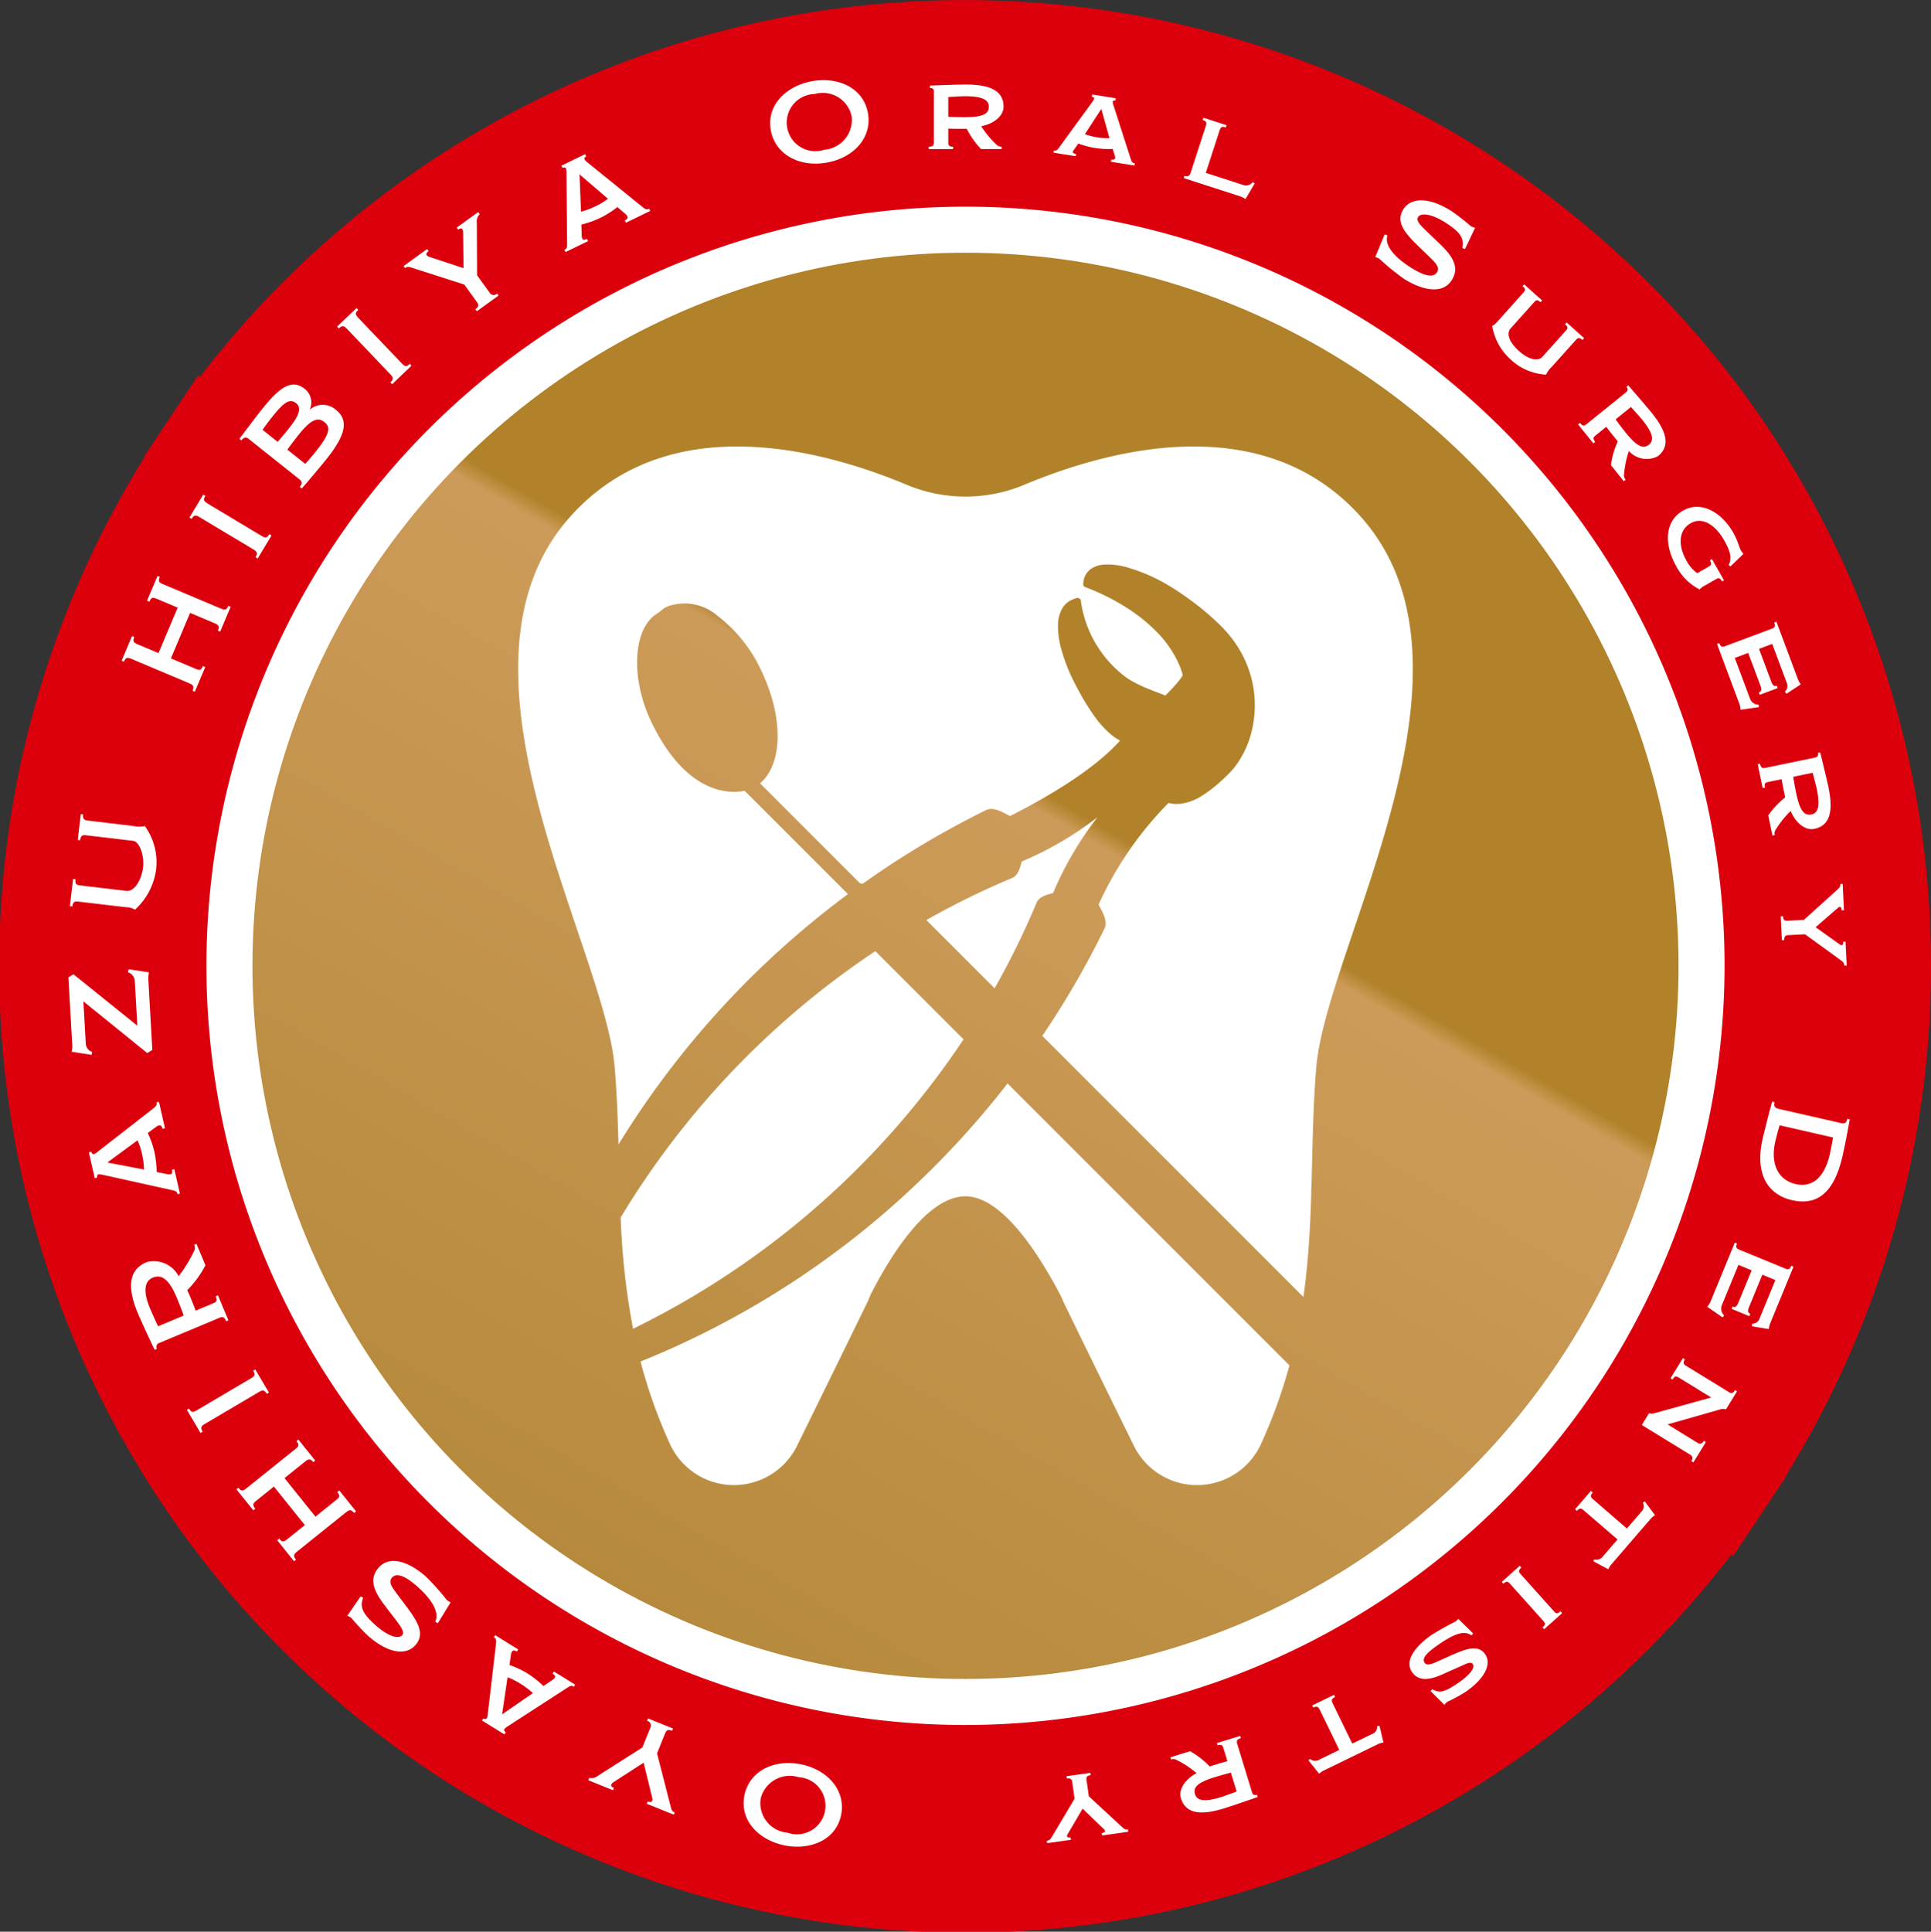 <svg id="グループ_1471" data-name="グループ 1471" xmlns="http://www.w3.org/2000/svg" xmlns:xlink="http://www.w3.org/1999/xlink" width="119.938" height="119.967" viewBox="0 0 119.938 119.967">
  <rect x="0" y="0" width="119.938" height="119.967" fill="#333333" stroke="none"/>
  <defs>
    <linearGradient id="linear-gradient" x1="0.25" y1="0.933" x2="0.75" y2="0.067" gradientUnits="objectBoundingBox">
      <stop offset="0" stop-color="#b68a3c"/>
      <stop offset="0.618" stop-color="#cd9b59"/>
      <stop offset="0.631" stop-color="#b1822a"/>
    </linearGradient>
  </defs>
  <path id="パス_1201" data-name="パス 1201" d="M898.146,279.392a60.148,60.148,0,0,0-65.919-21.327h0a59.712,59.712,0,0,0-29.7,20.728l-.092-.124-2.24,3.361,0,.006-1.118,1.681.025.033a59.989,59.989,0,0,0,98.571,68.145l.093.124,2.24-3.361,0-.006,1.119-1.681-.026-.033A60.146,60.146,0,0,0,898.146,279.392Zm-30.933,58.825a28.615,28.615,0,1,1,10.349-15.071A28.272,28.272,0,0,1,867.213,338.216Z" transform="translate(-790.129 -255.358)" fill="#dc000c"/>
  <g id="グループ_1467" data-name="グループ 1467" transform="translate(12.822 12.836)">
    <path id="パス_1202" data-name="パス 1202" d="M850.718,363.11a47.148,47.148,0,1,1,47.148-47.148A47.2,47.2,0,0,1,850.718,363.11Zm0-88.578a41.43,41.43,0,1,0,41.431,41.43A41.477,41.477,0,0,0,850.718,274.532Z" transform="translate(-803.571 -268.815)" fill="#fff"/>
  </g>
  <g id="グループ_1469" data-name="グループ 1469" transform="translate(4.252 4.982)">
    <path id="パス_1203" data-name="パス 1203" d="M842.124,370.23c1.693.349,2.783,1.668,2.48,3.14-.341,1.659-2.051,2.194-3.516,1.892-1.583-.327-2.811-1.537-2.484-3.128C838.911,370.65,840.438,369.884,842.124,370.23Zm-.859,4.24a1.775,1.775,0,1,0,.7-3.444,1.863,1.863,0,0,0-2.35,1.3A1.835,1.835,0,0,0,841.266,374.47Z" transform="translate(-796.614 -265.636)" fill="#fff"/>
    <path id="パス_1204" data-name="パス 1204" d="M828.492,370.934a.636.636,0,0,0,.549-.136l2.755-1.752.488-1.211a.3.3,0,0,0-.194-.444l.058-.145,1.545.624-.058.143c-.183-.073-.325-.1-.43.161l-.5,1.239.823,3.21c.085.34.1.384.274.451l-.057.145-1.677-.675.058-.145c.137.055.247.048.282-.038a.3.3,0,0,0,0-.183l-.532-2.171L831.86,370l-1.872,1.209a.33.33,0,0,0-.128.148c-.031.079.033.142.165.2l-.058.143-1.533-.617Z" transform="translate(-796.148 -265.502)" fill="#fff"/>
    <path id="パス_1205" data-name="パス 1205" d="M822.332,361.823l1.428.883-.082.132c-.124-.069-.238-.1-.294-.007a.436.436,0,0,0-.066.156l-.1.686a5.694,5.694,0,0,1,1.1.515,6.061,6.061,0,0,1,1.012.793l.584-.395a.459.459,0,0,0,.125-.121c.055-.09-.015-.175-.141-.253l.082-.133,1.319.817-.082.131c-.156-.1-.206-.069-.455.092l-3.683,2.384a.717.717,0,0,0-.178.155c-.037.06,0,.142.086.195l-.081.132-1.392-.861.082-.131c.1.061.183.038.213-.011a.707.707,0,0,0,.061-.243l.505-4.317c.033-.3.025-.376-.125-.468Zm.431,4.9.011.007,1.9-1.307a4.782,4.782,0,0,0-.786-.593,3.879,3.879,0,0,0-.788-.39Z" transform="translate(-795.828 -265.252)" fill="#fff"/>
    <path id="パス_1206" data-name="パス 1206" d="M817.635,357.973a14.962,14.962,0,0,1,1.287,1.439.92.92,0,0,0,.24.147l-.8,1.3-.16-.1c.256-.471-.062-1.25-1.1-2.172-.8-.706-1.312-.869-1.584-.562-.144.163-.152.375.132.766.4.554.6.8.893,1.2.535.746,1.051,1.525.43,2.227-.608.687-1.735.49-2.96-.594a13.462,13.462,0,0,1-1.01-1.084,1.05,1.05,0,0,0-.255-.149l.822-1.2.154.08c-.174.525-.145.9.8,1.735.7.618,1.377.871,1.621.6.112-.127.066-.308-.148-.621s-.528-.7-.958-1.271c-.642-.85-.972-1.605-.345-2.313C815.379,356.628,816.563,357.022,817.635,357.973Z" transform="translate(-795.424 -265.029)" fill="#fff"/>
    <path id="パス_1207" data-name="パス 1207" d="M809.371,349.089l1.046,1.3-.121.1c-.163-.2-.265-.23-.486-.053l-1.3,1.045,1.921,2.394,1.3-1.046c.226-.182.226-.27.058-.482l.121-.1,1.042,1.3-.121.1c-.163-.2-.265-.232-.486-.053l-3.071,2.463c-.225.18-.216.283-.052.487l-.121.1-1.043-1.3.121-.1c.168.21.256.229.482.048l1.112-.892-1.921-2.394-1.106.888c-.225.18-.217.282-.053.486l-.121.1-1.046-1.3.121-.1c.168.208.251.234.482.049l3.066-2.461c.225-.179.226-.271.057-.479Z" transform="translate(-795.091 -264.665)" fill="#fff"/>
    <path id="パス_1208" data-name="パス 1208" d="M806.545,344.523l.848,1.434-.133.079c-.134-.225-.232-.266-.474-.122l-3.389,2c-.242.141-.254.247-.12.473l-.134.077-.846-1.433.133-.078c.136.23.221.262.47.114l3.388-2c.249-.148.261-.238.125-.469Z" transform="translate(-794.942 -264.454)" fill="#fff"/>
    <path id="パス_1209" data-name="パス 1209" d="M801.616,338.351a8.451,8.451,0,0,0,.952-1.545.412.412,0,0,0,.014-.4l.143-.06.555,1.327a6.246,6.246,0,0,1-1.132,1.551,5.234,5.234,0,0,1,.238.535c.141.338.209.516.285.736l1.086-.454c.24-.1.266-.187.162-.435l.143-.059.647,1.548-.142.059c-.1-.247-.184-.312-.431-.21l-3.715,1.554a.25.25,0,0,0-.152.369l-.143.061c-.191-.4-.8-1.7-1.042-2.272-.672-1.607-.581-2.706.546-3.176A1.739,1.739,0,0,1,801.616,338.351Zm-1.776,2c.117.28.344.788.5,1.113l1.588-.664c-.115-.349-.327-.872-.427-1.112-.509-1.217-.982-1.457-1.5-1.24C799.513,338.656,799.385,339.267,799.84,340.353Z" transform="translate(-794.774 -264.077)" fill="#fff"/>
    <path id="パス_1210" data-name="パス 1210" d="M800.27,327.1l.373,1.64-.152.033c-.037-.136-.1-.238-.2-.215a.418.418,0,0,0-.159.065l-.558.411a5.672,5.672,0,0,1,.405,1.145,6.074,6.074,0,0,1,.147,1.276l.691.14a.458.458,0,0,0,.175,0c.1-.024.114-.135.081-.28l.152-.034.345,1.515-.151.034c-.042-.177-.1-.195-.386-.259l-4.288-.949a.756.756,0,0,0-.235-.02c-.07.017-.1.1-.077.2l-.153.035-.364-1.6.152-.036c.026.117.1.159.156.145a.7.7,0,0,0,.216-.129l3.432-2.673c.234-.183.284-.246.244-.418Zm-3.193,3.756,0,.013,2.264.432a4.805,4.805,0,0,0-.129-.978,3.784,3.784,0,0,0-.278-.834Z" transform="translate(-794.648 -263.65)" fill="#fff"/>
    <path id="パス_1211" data-name="パス 1211" d="M798.328,318.467l1.257.192a2,2,0,0,0-.035.5l.244,4.316-.315.195-3.951-3.2-.015.008.149,2.61a.581.581,0,0,0,.4.515l-.039.178-1.242-.192a1.293,1.293,0,0,0,.038-.455l-.237-4.167.316-.189,3.943,3.173.021-.008-.154-2.709a.62.62,0,0,0-.429-.585Z" transform="translate(-794.586 -263.252)" fill="#fff"/>
    <path id="パス_1212" data-name="パス 1212" d="M795.5,308.384c-.022.189-.012.346.282.381l2.869.341a1.563,1.563,0,0,0,.682,0,3.828,3.828,0,0,1,.7,2.7,4.091,4.091,0,0,1-1.311,2.491,1.044,1.044,0,0,0-.559-.15l-2.981-.352c-.26-.031-.322.074-.35.307l-.155-.018.2-1.692.155.018c-.028.233,0,.349.254.38l2.911.343c.5.058.939-.714,1.027-1.465.083-.7-.2-1.6-.637-1.647l-2.919-.344c-.252-.03-.321.069-.348.307l-.154-.018.189-1.6Z" transform="translate(-794.59 -262.786)" fill="#fff"/>
    <path id="パス_1213" data-name="パス 1213" d="M804.818,294.774l-.65,1.539-.143-.059c.1-.241.076-.343-.185-.453l-1.539-.65-1.192,2.826,1.541.65c.266.112.344.069.449-.177l.143.061-.647,1.532-.143-.06c.1-.241.076-.343-.184-.453L798.643,298c-.266-.114-.351-.058-.453.183l-.143-.061.647-1.531.144.058c-.1.247-.08.336.187.446l1.312.554,1.192-2.826-1.307-.55c-.266-.113-.351-.057-.452.183l-.143-.06.65-1.54.143.06c-.1.247-.086.332.186.446l3.619,1.526c.266.113.345.07.45-.177Z" transform="translate(-794.746 -262.07)" fill="#fff"/>
    <path id="パス_1214" data-name="パス 1214" d="M807.561,290.1l-.858,1.427-.134-.078c.135-.224.124-.33-.118-.476l-3.379-2.025c-.241-.145-.34-.107-.474.117l-.133-.079.856-1.43.135.082c-.139.229-.127.318.122.468l3.379,2.027c.247.148.333.117.47-.114Z" transform="translate(-794.95 -261.826)" fill="#fff"/>
    <path id="パス_1215" data-name="パス 1215" d="M811.137,285.01c-.409.514-1.4,1.684-1.549,1.84l-.122-.1c.124-.154.2-.294-.028-.474l-3.151-2.511c-.159-.126-.283-.108-.446.1l-.12-.1c.23-.311.995-1.328,1.38-1.811,1.047-1.314,1.834-1.959,2.666-1.294a1.069,1.069,0,0,1,.325,1.277l.011.008a1.23,1.23,0,0,1,1.608.02C812.491,282.588,812.365,283.472,811.137,285.01Zm-3.413-2.568c-.237.3-.463.614-.57.764l.938.747c.147-.161.417-.477.716-.855.713-.893.737-1.3.424-1.548C808.86,281.256,808.529,281.433,807.724,282.442Zm1.664,1.084c-.308.385-.53.687-.692.912l1.109.883c.135-.135.442-.5.691-.811.867-1.086.882-1.48.5-1.784S810.2,282.505,809.389,283.526Z" transform="translate(-795.1 -261.496)" fill="#fff"/>
    <path id="パス_1216" data-name="パス 1216" d="M816.7,278.993l-1.206,1.151-.108-.112c.19-.179.207-.284.012-.489l-2.723-2.852c-.2-.205-.3-.192-.49-.01l-.107-.114,1.206-1.151.107.113c-.194.185-.205.275-.006.485l2.723,2.85c.2.21.291.2.485.017Z" transform="translate(-795.393 -261.266)" fill="#fff"/>
    <path id="パス_1217" data-name="パス 1217" d="M821.134,269.295a.635.635,0,0,0-.177.538l.016,3.262.764,1.056a.294.294,0,0,0,.479.073l.091.127-1.35.974-.091-.127c.16-.114.258-.219.093-.447l-.78-1.082-3.152-1.013c-.331-.11-.381-.117-.529-.011l-.091-.125,1.464-1.058.091.126c-.12.087-.171.185-.118.258a.3.3,0,0,0,.157.1l2.12.7.011-.01-.027-2.226a.335.335,0,0,0-.055-.186c-.05-.069-.139-.049-.254.034l-.091-.126,1.338-.966Z" transform="translate(-795.593 -260.978)" fill="#fff"/>
    <path id="パス_1218" data-name="パス 1218" d="M832.2,268.921l-1.511.733-.068-.139c.124-.068.21-.149.164-.244a.42.42,0,0,0-.1-.139l-.525-.452a5.744,5.744,0,0,1-1.024.654,5.894,5.894,0,0,1-1.211.431l.021.706a.492.492,0,0,0,.036.169c.047.1.156.082.29.016l.068.14-1.4.678-.068-.139c.165-.08.169-.137.166-.433L827,266.515a.744.744,0,0,0-.036-.235c-.031-.063-.121-.073-.211-.031l-.068-.139,1.473-.716.068.14c-.108.052-.132.133-.107.186a.734.734,0,0,0,.175.18l3.378,2.737c.232.186.3.22.462.144Zm-4.378-2.26-.012.007.092,2.3a4.7,4.7,0,0,0,.921-.347,3.778,3.778,0,0,0,.751-.459Z" transform="translate(-796.067 -260.803)" fill="#fff"/>
    <path id="パス_1219" data-name="パス 1219" d="M843.776,265.7c-1.7.3-3.2-.532-3.458-2.014-.29-1.669,1.1-2.792,2.579-3.048,1.592-.278,3.178.4,3.456,2C846.613,264.136,845.472,265.408,843.776,265.7Zm-.754-4.261a1.775,1.775,0,1,0,.608,3.462,1.862,1.862,0,0,0,1.71-2.074A1.837,1.837,0,0,0,843.022,261.442Z" transform="translate(-796.694 -260.581)" fill="#fff"/>
    <path id="パス_1220" data-name="パス 1220" d="M853.864,263.451a5.849,5.849,0,0,0,.939,1.134.388.388,0,0,0,.325.134v.149h-1.277a5.246,5.246,0,0,1-.883-1.256l-.465,0c-.318,0-.481-.008-.685-.013v.854c0,.2.056.268.3.268v.149h-1.51v-.149c.247,0,.317-.064.317-.268l0-3.16c0-.154-.092-.219-.247-.219v-.148c.409-.013,1.679-.064,2.223-.065,1.544,0,2.349.4,2.35,1.381C855.247,262.843,854.6,263.316,853.864,263.451Zm-.982-1.862c-.26,0-.733.028-1.064.05v1.222c.247.02.8.026,1.037.027,1.165,0,1.483-.227,1.482-.658C854.336,261.815,853.919,261.588,852.882,261.589Z" transform="translate(-797.171 -260.594)" fill="#fff"/>
    <path id="パス_1221" data-name="パス 1221" d="M863.76,265.922l-1.465-.233.022-.14c.14.023.232-.013.242-.082a.461.461,0,0,0-.02-.146l-.133-.43a5.353,5.353,0,0,1-1.07-.055,5.21,5.21,0,0,1-1.064-.28l-.277.391a.318.318,0,0,0-.062.119c-.011.07.053.116.2.138l-.023.14-1.374-.219.021-.139c.154.026.189-.011.333-.2l2.083-2.86a.4.4,0,0,0,.082-.153c.01-.07-.041-.1-.146-.115l.023-.148,1.465.234-.023.145c-.119-.019-.161.027-.168.067a.529.529,0,0,0,.035.184l1.073,3.338c.072.228.106.283.267.308Zm-2.057-3.5-.013,0-1.01,1.55a4.054,4.054,0,0,0,1.526.248Z" transform="translate(-797.546 -260.624)" fill="#fff"/>
    <path id="パス_1222" data-name="パス 1222" d="M871.62,267.1l-.577.978a1.327,1.327,0,0,0-.43-.205l-3.4-1.1.046-.141c.221.073.319,0,.39-.221l.919-2.833c.083-.255.058-.338-.183-.416l.045-.14,1.438.466-.046.14c-.242-.077-.314-.041-.4.227l-.841,2.592,2.324.753a.521.521,0,0,0,.591-.179Z" transform="translate(-797.937 -260.694)" fill="#fff"/>
    <path id="パス_1223" data-name="パス 1223" d="M881.434,273.256a15.219,15.219,0,0,1-1.495-1.223.971.971,0,0,0-.258-.107l.583-1.409.174.068c-.179.506.255,1.226,1.425,1.974.9.573,1.432.654,1.651.311.118-.185.092-.392-.249-.737-.484-.485-.72-.7-1.066-1.041-.645-.656-1.276-1.342-.772-2.134.494-.773,1.637-.753,3.015.128a13.389,13.389,0,0,1,1.166.912,1.048,1.048,0,0,0,.274.109l-.624,1.316-.165-.056c.089-.545,0-.909-1.06-1.589-.784-.5-1.5-.646-1.693-.335-.091.142-.017.314.242.589s.63.611,1.143,1.107c.766.74,1.21,1.433.7,2.229C883.87,274.235,882.64,274.026,881.434,273.256Z" transform="translate(-798.512 -260.942)" fill="#fff"/>
    <path id="パス_1224" data-name="パス 1224" d="M892.9,277.326c-.131-.116-.24-.186-.391-.018l-1.537,1.713a1.389,1.389,0,0,0-.326.457,3.454,3.454,0,0,1-2.2-.936,3.6,3.6,0,0,1-1.153-2.1c.094-.019.166-.079.354-.289l1.608-1.791c.132-.148.092-.23-.071-.376l.1-.112,1.113,1-.1.109c-.163-.146-.244-.171-.372-.03l-1.48,1.649c-.255.283-.173.794.522,1.417.655.589,1.218.609,1.438.361l1.486-1.654c.128-.141.1-.225-.071-.376l.1-.11,1.083.971Z" transform="translate(-798.863 -261.195)" fill="#fff"/>
    <path id="パス_1225" data-name="パス 1225" d="M896.043,284.527a5.932,5.932,0,0,0-.3,1.445.388.388,0,0,0,.1.337l-.115.093-.8-1a5.2,5.2,0,0,1,.425-1.477l-.293-.362c-.2-.248-.3-.378-.419-.543l-.666.537c-.155.123-.175.211-.023.4l-.115.092-.949-1.176.116-.092c.155.192.248.207.408.077l2.464-1.986c.121-.1.113-.208.015-.329l.115-.094c.268.311,1.1,1.272,1.445,1.694.971,1.2,1.164,2.084.4,2.7A1.491,1.491,0,0,1,896.043,284.527Zm.836-1.935c-.164-.2-.483-.554-.707-.8l-.952.767c.138.205.483.646.63.828.731.906,1.106,1.012,1.442.74S897.531,283.4,896.878,282.592Z" transform="translate(-799.121 -261.498)" fill="#fff"/>
    <path id="パス_1226" data-name="パス 1226" d="M902.1,292.992c-.119-.208-.184-.252-.368-.147l-.729.415a.823.823,0,0,0-.291.231,3.349,3.349,0,0,1-1.441-1.419c-.842-1.476-.674-2.863.4-3.476,1.194-.681,2.462.2,3.112,1.344.31.545.362.9.5,1.15a.719.719,0,0,0,.152.181l-.815.789-.11-.092c.2-.39.14-.795-.282-1.535-.5-.882-1.307-1.5-2.079-1.056-.716.408-.824,1.33-.252,2.335a2.246,2.246,0,0,0,.664.766l.7-.4c.2-.115.2-.195.083-.4l.129-.072.747,1.311Z" transform="translate(-799.391 -261.863)" fill="#fff"/>
    <path id="パス_1227" data-name="パス 1227" d="M904.537,301.141l-1.143.165a1.094,1.094,0,0,0-.067-.361l-1.392-3.726.137-.051c.087.23.173.259.383.18l2.888-1.079c.192-.072.226-.159.144-.379l.139-.052,1.326,3.547a1.366,1.366,0,0,0,.186.339l-.887.586-.1-.119a.507.507,0,0,0,.107-.583l-.894-2.392-.82.307.761,2.035c.094.25.193.311.344.256l.054.144-1.117.418-.054-.144c.158-.061.195-.165.1-.422l-.761-2.035-.833.31.949,2.537a.572.572,0,0,0,.538.371Z" transform="translate(-799.539 -262.208)" fill="#fff"/>
    <path id="パス_1228" data-name="パス 1228" d="M906.632,307.983a5.9,5.9,0,0,0-.922,1.151.388.388,0,0,0-.066.345l-.145.03-.259-1.251a5.255,5.255,0,0,1,1.051-1.119l-.094-.456c-.065-.312-.091-.471-.126-.673l-.835.173c-.195.041-.252.11-.2.346l-.145.029-.305-1.478.145-.031c.05.242.126.3.327.259l3.1-.643c.152-.032.2-.134.164-.286l.144-.031c.1.4.4,1.632.514,2.165.313,1.513.082,2.383-.879,2.581C907.508,309.216,906.914,308.682,906.632,307.983Zm1.626-1.337c-.052-.257-.177-.714-.265-1.034l-1.2.248c.029.246.135.794.183,1.022.236,1.139.522,1.4.942,1.319S908.468,307.661,908.258,306.646Z" transform="translate(-799.661 -262.601)" fill="#fff"/>
    <path id="パス_1229" data-name="パス 1229" d="M910.032,317.986c-.01-.21-.126-.268-.279-.382l-2.16-1.567-1.043.052c-.211.01-.255.125-.246.308l-.148.008-.073-1.479.148-.008c.01.184.042.287.254.278l1.035-.051,2.036-1.837c.21-.194.237-.223.228-.393l.148-.007.08,1.635-.148.007c-.008-.141-.046-.217-.116-.213a.182.182,0,0,0-.117.062l-1.382,1.2,1.5,1.068a.176.176,0,0,0,.122.045c.064,0,.1-.068.09-.209l.148-.007.073,1.485Z" transform="translate(-799.73 -262.996)" fill="#fff"/>
    <path id="パス_1230" data-name="パス 1230" d="M904.9,329.379c.121-.529.455-1.837.589-2.292l.151.034c-.042.187-.042.345.24.411l3.883.885c.269.061.341-.031.395-.264l.151.033c-.067.355-.213,1.249-.45,2.288-.576,2.527-1.78,3.043-3.143,2.731C905.432,332.911,904.347,331.825,904.9,329.379Zm4.174.946c.055-.24.166-.788.2-1.013l-3.319-.756c-.1.31-.221.782-.27,1-.33,1.445.211,2.408,1.264,2.649C907.953,332.43,908.731,331.854,909.079,330.325Z" transform="translate(-799.669 -263.65)" fill="#fff"/>
    <path id="パス_1231" data-name="パス 1231" d="M902.248,340.905l-.95-.657a1.078,1.078,0,0,0,.2-.309l1.512-3.677.137.056c-.094.228-.05.307.159.393l2.849,1.17c.189.078.275.037.364-.176l.136.055-1.439,3.5a1.268,1.268,0,0,0-.092.374l-1.05-.173.01-.155a.5.5,0,0,0,.475-.355l.97-2.36-.809-.333-.825,2.009c-.1.248-.073.359.078.421l-.059.145-1.1-.454.058-.144c.157.065.254.014.359-.241l.826-2.01-.821-.336-1.03,2.5a.574.574,0,0,0,.142.638Z" transform="translate(-799.509 -264.073)" fill="#fff"/>
    <path id="パス_1232" data-name="パス 1232" d="M900.114,350.182c.107-.175.1-.29-.082-.406l-2.993-1.838.446-.729a.773.773,0,0,0,.434-.031l3.411-.944.008-.01-2.019-1.241c-.176-.108-.252-.063-.37.13l-.126-.079.768-1.25.126.078c-.114.187-.123.281.052.389l2.694,1.654c.168.1.248.052.363-.134l.126.076-.684,1.114a.81.81,0,0,0-.472.04l-3.141.895-.008.01,1.852,1.14c.169.1.273.067.392-.126l.126.077-.776,1.263Z" transform="translate(-799.313 -264.42)" fill="#fff"/>
    <path id="パス_1233" data-name="パス 1233" d="M893.826,356.8l.046-.117a.5.5,0,0,0,.561-.2l.895-1.038-2.105-1.814c-.165-.144-.269-.132-.417.039l-.112-.1.982-1.139.112.1c-.161.186-.15.271.021.418l2.1,1.817.89-1.031a.472.472,0,0,0,.1-.572l.124-.08.633.855a1.216,1.216,0,0,0-.305.266l-2.379,2.758a1.133,1.133,0,0,0-.216.336Z" transform="translate(-799.112 -264.819)" fill="#fff"/>
    <path id="パス_1234" data-name="パス 1234" d="M887.919,358.306l1.117-1,.1.111c-.178.159-.188.245-.052.4l2.086,2.326c.135.152.221.153.4-.008l.1.11-1.118,1-.1-.11c.179-.16.189-.246.052-.4l-2.085-2.327c-.137-.151-.222-.152-.4.009Z" transform="translate(-798.892 -265.044)" fill="#fff"/>
    <path id="パス_1235" data-name="パス 1235" d="M883.265,361.77a16.992,16.992,0,0,1,1.488-.836.875.875,0,0,0,.188-.174l.925.911-.108.117c-.378-.259-.861-.251-2.06.581-.776.54-1.026.86-.85,1.114.093.134.25.161.64-.007.554-.239.773-.346,1.167-.518.742-.318,1.521-.628,1.956,0,.422.609-.025,1.511-1.212,2.335a10.385,10.385,0,0,1-1.134.618.841.841,0,0,0-.186.188l-.86-.855.112-.112c.427.244.727.217,1.642-.418.684-.474,1.028-.919.87-1.145-.068-.1-.2-.123-.521.027s-.677.3-1.251.56c-.852.393-1.566.537-2-.089C881.594,363.385,882.227,362.491,883.265,361.77Z" transform="translate(-798.615 -265.203)" fill="#fff"/>
    <path id="パス_1236" data-name="パス 1236" d="M875.333,369.779l.089-.092a.5.5,0,0,0,.593.041l1.232-.6-1.216-2.5c-.1-.2-.2-.227-.4-.128l-.065-.134,1.352-.656.065.133c-.221.109-.245.19-.147.393l1.216,2.5,1.226-.593a.472.472,0,0,0,.32-.486l.146-.024.243,1.035a1.22,1.22,0,0,0-.385.124l-3.276,1.594a1.128,1.128,0,0,0-.331.223Z" transform="translate(-798.311 -265.432)" fill="#fff"/>
    <path id="パス_1237" data-name="パス 1237" d="M867.968,370.694a5.93,5.93,0,0,0-1.231-.812.391.391,0,0,0-.35-.033l-.043-.141,1.222-.375a5.253,5.253,0,0,1,1.213.944s.25-.075.445-.136c.3-.093.462-.134.659-.188l-.249-.816c-.058-.189-.134-.241-.362-.169l-.044-.142,1.446-.443.043.141c-.236.071-.285.154-.226.351l.926,3.026c.047.148.153.182.3.135l.043.142c-.387.134-1.589.553-2.109.712-1.479.454-2.366.3-2.655-.633C866.821,371.681,867.3,371.041,867.968,370.694Zm1.484,1.5c.25-.076.693-.242,1.005-.36l-.357-1.167c-.243.051-.779.209-1,.277-1.115.34-1.353.649-1.227,1.063C867.994,372.4,868.459,372.5,869.452,372.191Z" transform="translate(-797.897 -265.555)" fill="#fff"/>
    <path id="パス_1238" data-name="パス 1238" d="M858.292,375.007c.21-.03.258-.149.356-.313l1.369-2.3-.145-1.036c-.03-.21-.148-.243-.33-.217l-.021-.146,1.47-.206.02.147c-.182.025-.282.068-.254.278l.145,1.028,2.016,1.864c.213.192.244.216.412.192l.021.147-1.622.23-.022-.148c.14-.02.213-.066.2-.135a.186.186,0,0,0-.072-.113l-1.319-1.269-.933,1.593a.178.178,0,0,0-.032.125c.009.064.077.09.217.07l.021.147-1.476.207Z" transform="translate(-797.525 -265.666)" fill="#fff"/>
  </g>
  <g id="グループ_1483" data-name="グループ 1483">
    <g id="グループ_1468" data-name="グループ 1468" transform="translate(15.68 15.694)">
      <circle id="楕円形_250" data-name="楕円形 250" cx="44.289" cy="44.289" r="44.289" fill="url(#linear-gradient)"/>
    </g>
    <g id="グループ_1470" data-name="グループ 1470" transform="translate(32.183 27.735)">
      <path id="パス_1239" data-name="パス 1239" d="M851.841,322.764l-5.478-5.478a52.388,52.388,0,0,0-15.818,16.538,45.752,45.752,0,0,0,.767,6.916A52.229,52.229,0,0,0,851.841,322.764Z" transform="translate(-824.177 -285.951)" fill="#fff"/>
      <path id="パス_1240" data-name="パス 1240" d="M848.468,332.622a54.322,54.322,0,0,1-16.63,10.549,31.722,31.722,0,0,0,1.784,5.025l.038.086a4.37,4.37,0,0,0,7.9.121c1.276-2.595,2.649-5.392,3.789-7.728h0l.561-1.15c.087-.177.158-.361.236-.542,1.167-2.285,3.464-6.073,5.875-6.073,2.326,0,4.66,3.758,5.935,6.21.06.135.113.273.177.406l.81,1.662h0c1.087,2.227,2.354,4.807,3.539,7.216a4.37,4.37,0,0,0,7.9-.121l.039-.086a31.76,31.76,0,0,0,1.724-4.788L854.636,325.9A55.915,55.915,0,0,1,848.468,332.622Z" transform="translate(-824.237 -286.348)" fill="#fff"/>
      <path id="パス_1241" data-name="パス 1241" d="M844.359,312.233l-6.42-6.421c-.781.166-3.543.367-5.773-4.225-1.335-2.75-1.181-5.857.339-6.787a2.224,2.224,0,0,0,.228-.169,1.854,1.854,0,0,1,.377-.255,3.117,3.117,0,0,1,3.141.57,9.063,9.063,0,0,1,2.78,3.536c1.266,2.7,1.272,5.467.014,6.725-.049.048-.1.094-.154.139l6.193,6.194c.055.024.121.03.18.049a55.065,55.065,0,0,1,7.654-4.571c.422-.215.919.052,1.448.335l.051.028c3.952-2,5.891-3.621,6.837-4.686a3.422,3.422,0,0,1-.547-.368,5.949,5.949,0,0,1-1.064-1.177,14.7,14.7,0,0,1-.822-1.3q-.129-.232-.249-.468a11.118,11.118,0,0,1-.968-2.369,5.156,5.156,0,0,1-.2-1.595,2.118,2.118,0,0,1,.222-.862,1.341,1.341,0,0,1,.749-.653l.17-.058a.207.207,0,0,1,.176.019.2.2,0,0,1,.1.149l.024.178c0,.015.016.11.049.264a7.134,7.134,0,0,0,2.689,4.278c.091.065.186.13.282.191a8.882,8.882,0,0,0,1.318.625c.142.057.284.112.428.167s.308.118.462.18c.273-.279.578-.593.841-.92.055-.071.12-.155.175-.242a.729.729,0,0,0,.062-.118l-.031-.1-.012-.043c-.051-.161-.1-.3-.15-.419a6.716,6.716,0,0,0-1.415-2.1,10.467,10.467,0,0,0-2.018-1.6,13.731,13.731,0,0,0-1.926-.991c-.234-.1-.376-.154-.387-.157l-.111-.041a.2.2,0,0,1-.134-.216l.012-.115a1.142,1.142,0,0,1,.473-.806,1.608,1.608,0,0,1,.784-.263,4.263,4.263,0,0,1,1.431.163A10.745,10.745,0,0,1,864.169,293a15.444,15.444,0,0,1,1.411.934c.3.217.566.418.8.613.333.271.663.566,1.01.9a7.958,7.958,0,0,1,.91,1.032,6.883,6.883,0,0,1,1.154,2.508,6.789,6.789,0,0,1,.054,2.762,6.027,6.027,0,0,1-1.1,2.547,4.728,4.728,0,0,1-.473.526c-.175.171-.337.322-.495.463a7.763,7.763,0,0,1-1.1.836,3.187,3.187,0,0,1-1.364.5,2,2,0,0,1-.711-.055,21.769,21.769,0,0,0-4.343,6.314l.028.052c.281.527.548,1.024.333,1.45a55.19,55.19,0,0,1-3.857,6.651l16.218,16.218c.691-4.894.4-9.5.8-14.281.646-7.586,11.3-25.019,2.582-34.38-6.09-6.542-15.569-3.941-20.727-1.781a9.453,9.453,0,0,1-7.29,0c-5.158-2.16-14.638-4.761-20.727,1.781-8.716,9.361,1.936,26.794,2.582,34.38.137,1.616.194,3.213.236,4.807a55.5,55.5,0,0,1,14.259-15.551Z" transform="translate(-823.869 -284.435)" fill="#fff"/>
      <path id="パス_1242" data-name="パス 1242" d="M861.078,308.565a20.8,20.8,0,0,1-4.7,2.749c-.131.483-.257.892-.628,1.038a49.409,49.409,0,0,0-5.3,2.6l4.239,4.239a49.093,49.093,0,0,0,2.6-5.3c.143-.363.552-.488,1.035-.62A20.846,20.846,0,0,1,861.078,308.565Z" transform="translate(-825.095 -285.548)" fill="#fff"/>
    </g>
  </g>
</svg>
